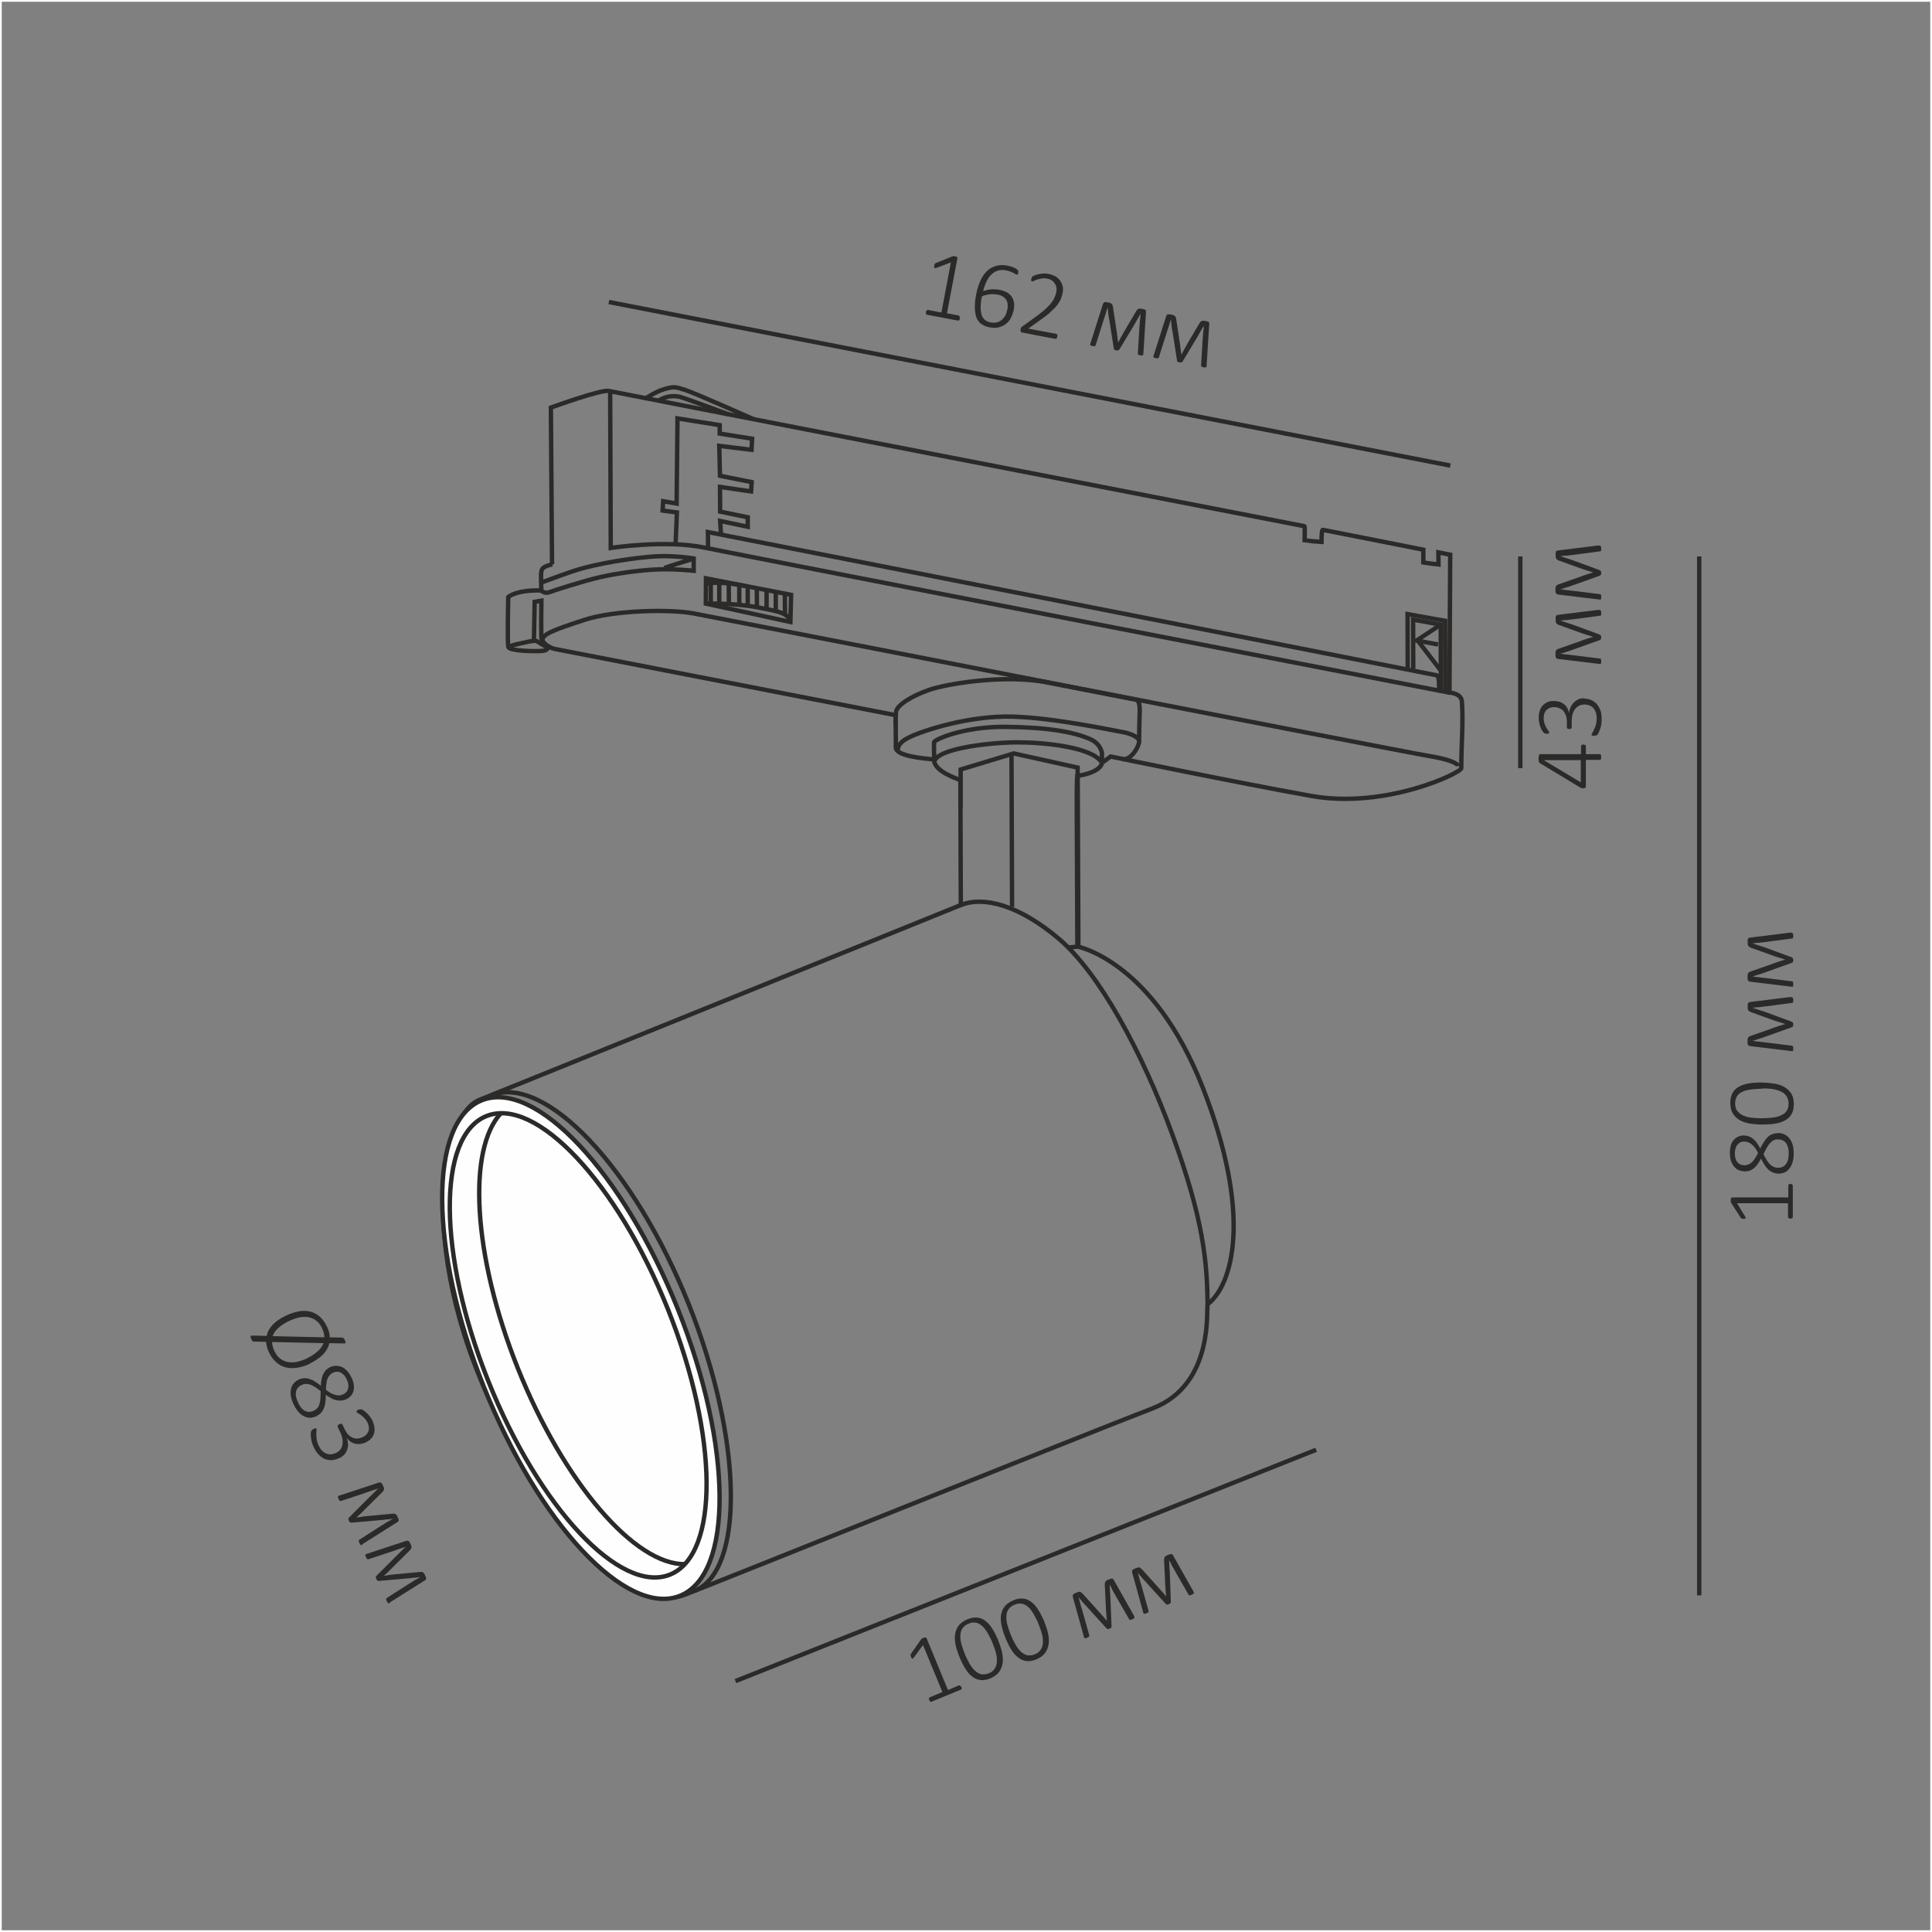 <?xml version="1.0" encoding="UTF-8"?>
<!DOCTYPE svg PUBLIC "-//W3C//DTD SVG 1.1//EN" "http://www.w3.org/Graphics/SVG/1.1/DTD/svg11.dtd">
<!-- Creator: CorelDRAW X6 -->
<svg xmlns="http://www.w3.org/2000/svg" xml:space="preserve" width="132.292mm" height="132.292mm" version="1.1" style="shape-rendering:geometricPrecision; text-rendering:geometricPrecision; image-rendering:optimizeQuality; fill-rule:evenodd; clip-rule:evenodd"
viewBox="0 0 13229 13229"
 xmlns:xlink="http://www.w3.org/1999/xlink">
 <rect x="0" y="0" width="13229" height="13229" fill="#808080" stroke="none"/>
 <defs>
  <style type="text/css">
   <![CDATA[
    .str0 {stroke:white;stroke-width:23.81}
    .str1 {stroke:#2B2A29;stroke-width:30}
    .fil0 {fill:none}
    .fil1 {fill:none;fill-rule:nonzero}
    .fil2 {fill:#FEFEFE}
    .fil3 {fill:#2B2A29;fill-rule:nonzero}
   ]]>
  </style>
 </defs>
 <g id="Слой_x0020_1">
  <rect class="fil0 str0" width="13229" height="13229"/>
  <path class="fil1 str1" d="M3780 3864l-8 -1073c0,0 345,-126 397,-114 38,9 3124,608 4763,926 4,2 1,97 1,97 10,2 97,10 116,11 0,0 -1,-85 9,-83 293,57 535,106 688,136 0,0 0,88 0,88 10,2 84,11 104,13 0,0 -1,-83 -1,-83 53,10 81,16 81,16l-5 944c0,0 80,4 85,60 11,143 -5,311 -4,458 0,32 -519,281 -1027,190 -509,-91 -1374,-270 -1374,-270l-59 43c0,0 -2,65 -170,90 0,0 -4,41 -3,222 1,181 4,946 4,946 0,0 519,97 859,967 341,871 206,1349 34,1482 -15,13 55,547 -379,714 -433,166 -3045,1216 -3206,1277 -160,61 -619,50 -1238,-1141 -619,-1191 -425,-2144 -166,-2248 265,-106 3298,-1335 3298,-1335l-3 -856c0,0 -144,-45 -174,-111 -4,-10 -7,-20 -5,-30 -69,-6 -263,-22 -263,-82 0,-37 0,-111 -1,-164 0,-3 0,-7 0,-10 0,-28 0,-47 0,-47 0,0 -2296,-446 -2332,-453 -36,-8 -52,-24 -52,-24 0,0 17,33 -37,37 -54,4 -223,1 -231,-27 -8,-28 -1,-342 -1,-342 0,0 54,-50 227,-45 0,0 -2,-26 -2,-76 0,-66 -7,-82 76,-103z"/>
  <path class="fil1 str1" d="M4178 2678l4 1074c0,0 377,-58 643,-2 265,55 5101,993 5101,993"/>
  <path class="fil1 str1" d="M4848 3751c1,-27 -1,-108 -1,-108 0,0 4968,975 4990,981 22,6 16,92 16,92l-2 11"/>
  <path class="fil1 str1" d="M3704 3990c0,0 140,-52 211,-76 172,-59 449,-98 584,-105 126,-6 251,15 251,15l0 84c0,0 -137,-14 -248,-9 -110,4 -274,26 -389,52 -115,26 -318,91 -351,104 -33,13 -56,-12 -56,-12"/>
  <path class="fil1 str1" d="M4750 3825c-170,52 -200,64 -200,64"/>
  <path class="fil1 str1" d="M3504 4445c-24,-15 -13,-24 45,-36 41,-9 81,-19 106,-21 11,-1 19,0 24,4 16,12 71,42 71,42"/>
  <path class="fil1 str1" d="M3668 4388l-12 0 5 -267 46 -8c0,0 -3,243 1,261 4,18 37,52 65,61"/>
  <path class="fil1 str1" d="M9986 5246c0,0 -2,-36 -193,-68 -191,-31 -4883,-948 -5046,-978 -163,-30 -543,-22 -747,45 -205,67 -307,103 -281,148"/>
  <path class="fil1 str1" d="M6133 4971c0,-64 1,-88 3,-98 6,-44 102,-105 220,-147 118,-43 520,-111 816,-53 296,58 576,112 606,118 30,6 27,67 25,113 -2,46 -3,139 -3,173 0,34 -57,133 -115,121"/>
  <path class="fil1 str1" d="M6150 5141c0,0 -20,-47 77,-93 96,-47 413,-150 709,-141 295,9 700,98 742,104 42,6 121,30 122,65"/>
  <path class="fil1 str1" d="M6397 5201c0,0 -3,-101 -1,-119 2,-18 202,-108 490,-105 288,3 468,34 583,86 49,22 70,62 76,91 0,0 1,70 1,70"/>
  <path class="fil1 str1" d="M7546 5224c-63,-111 -410,-142 -587,-141 -177,1 -546,41 -562,134"/>
  <polyline class="fil1 str1" points="6577,5536 6578,5269 6941,5159 7379,5256 7384,6482 "/>
  <line class="fil1 str1" x1="6930" y1="6210" x2="6926" y2= "5159" />
  <path class="fil1 str1" d="M6580 6197c154,-62 396,-1 670,231 274,232 569,769 780,1347 211,578 235,863 239,1156"/>
  <line class="fil1 str1" x1="7314" y1="6488" x2="7376" y2= "6482" />
  <polyline class="fil1 str1" points="4626,3727 4635,3509 4537,3496 4541,3432 4633,3448 4639,2865 4928,2911 4928,2969 5150,3004 5146,3080 4925,3053 4930,3258 5147,3301 5143,3365 4930,3334 4931,3503 5120,3542 5120,3607 4931,3567 4937,3660 "/>
  <path class="fil1 str1" d="M4423 2727c0,0 62,-44 130,-64 68,-20 82,-10 141,8 58,18 470,201 470,201"/>
  <path class="fil1 str1" d="M4990 2838c0,0 -301,-113 -337,-121 -36,-8 -87,-9 -145,27"/>
  <polygon class="fil1 str1" points="4833,4133 4834,3960 5417,4073 5412,4259 "/>
  <line class="fil1 str1" x1="4867" y1="3989" x2="4867" y2= "4121" />
  <line class="fil1 str1" x1="4925" y1="3994" x2="4925" y2= "4126" />
  <line class="fil1 str1" x1="4990" y1="4001" x2="4991" y2= "4132" />
  <line class="fil1 str1" x1="5062" y1="4009" x2="5062" y2= "4140" />
  <line class="fil1 str1" x1="5120" y1="4016" x2="5120" y2= "4148" />
  <line class="fil1 str1" x1="5182" y1="4026" x2="5183" y2= "4158" />
  <line class="fil1 str1" x1="5249" y1="4040" x2="5249" y2= "4172" />
  <line class="fil1 str1" x1="5312" y1="4056" x2="5312" y2= "4187" />
  <line class="fil1 str1" x1="5374" y1="4073" x2="5375" y2= "4204" />
  <path class="fil1 str1" d="M4833 4133c0,0 192,-5 350,25 158,30 214,39 229,102"/>
  <path class="fil1 str1" d="M4834 3998c0,0 65,-25 266,14"/>
  <polyline class="fil1 str1" points="9639,4584 9638,4205 9895,4251 9896,4738 "/>
  <polyline class="fil1 str1" points="9677,4581 9676,4243 9865,4277 9866,4730 "/>
  <polyline class="fil1 str1" points="9847,4413 9700,4386 9865,4277 "/>
  <line class="fil1 str1" x1="9866" y1="4592" x2="9709" y2= "4388" />
  <path class="fil2 str1" d="M4642 8965c375,937 381,1815 14,1962 -367,147 -968,-494 -1343,-1431 -375,-937 -381,-1815 -14,-1962 367,-147 968,494 1343,1431z"/>
  <path class="fil0 str1" d="M4574 8966c347,867 353,1680 13,1816 -339,136 -896,-457 -1243,-1324 -347,-867 -353,-1680 -13,-1816 339,-136 896,457 1243,1324z"/>
  <path class="fil0 str1" d="M3363 7500c367,-147 977,491 1352,1428 375,937 383,1829 39,1966"/>
  <path class="fil0 str1" d="M4691 10710c-341,8 -830,-554 -1146,-1343 -308,-771 -347,-1499 -113,-1747"/>
  <path class="fil3" d="M2124 9337c-30,14 -60,24 -88,28 -28,5 -55,4 -79,-2 -25,-6 -46,-18 -65,-35 -20,-17 -36,-39 -50,-67 -6,-13 -11,-26 -14,-38 -3,-12 -5,-24 -6,-35l-87 -2c-1,0 -2,0 -4,-2 -1,-1 -2,-2 -4,-4 -1,-2 -3,-4 -4,-6 -1,-2 -3,-6 -4,-9 -2,-4 -3,-7 -3,-10 -1,-3 -1,-4 1,-6 1,-1 2,-2 4,-3 2,-1 4,-1 7,-1l98 2c3,-14 8,-28 15,-41 8,-12 16,-25 28,-37 12,-11 25,-23 40,-33 16,-10 33,-20 52,-29 30,-14 59,-23 86,-28 28,-5 54,-4 78,2 24,6 46,18 65,35 19,17 36,40 49,68 6,13 11,25 14,37 3,12 5,24 5,36l88 2c1,0 3,1 4,2 1,1 3,2 4,4 2,2 3,4 5,7 1,2 3,5 4,9 2,4 3,7 3,9 1,3 0,4 -1,6 -1,1 -2,2 -4,3 -2,0 -4,0 -7,0l-99 -2c-3,14 -8,28 -16,41 -7,13 -16,25 -28,37 -11,12 -24,22 -39,32 -14,10 -31,20 -50,29zm-21 -37c27,-13 51,-28 70,-45 20,-17 33,-36 42,-58l-352 -8c0,9 1,19 4,28 2,10 6,20 11,32 11,24 25,42 42,55 17,12 35,20 55,23 20,3 40,2 62,-3 22,-5 44,-13 66,-23zm118 -142c0,-10 -1,-20 -4,-30 -2,-10 -6,-20 -11,-32 -11,-24 -25,-42 -42,-54 -16,-12 -34,-20 -54,-23 -19,-3 -41,-2 -62,2 -22,5 -44,13 -66,23 -28,13 -52,28 -73,46 -20,17 -35,37 -42,59l353 8zm-50 538c-16,7 -32,11 -47,12 -15,0 -30,-4 -44,-11 -14,-7 -27,-17 -38,-31 -12,-14 -23,-31 -32,-51 -9,-19 -15,-37 -18,-54 -3,-17 -3,-33 0,-47 3,-15 8,-28 17,-39 9,-11 21,-21 35,-28 13,-6 25,-9 38,-10 12,-1 25,1 37,5 13,4 26,10 38,18 13,8 26,17 40,29 1,-16 2,-31 5,-44 2,-13 6,-25 11,-36 5,-10 12,-20 19,-28 8,-7 17,-14 27,-19 13,-6 25,-9 39,-10 13,0 27,2 40,7 13,5 25,14 37,26 12,12 22,28 32,48 9,18 14,35 16,51 1,16 1,30 -3,42 -4,13 -10,24 -19,33 -8,9 -18,17 -30,22 -10,5 -22,8 -33,9 -11,1 -23,0 -35,-2 -12,-3 -24,-7 -35,-14 -12,-6 -25,-14 -37,-24 0,19 -1,36 -3,51 -2,15 -5,29 -10,41 -4,12 -11,21 -18,30 -7,9 -17,16 -29,21zm178 -148c9,-4 16,-10 22,-16 6,-6 10,-15 13,-24 2,-8 3,-18 1,-29 -1,-11 -5,-21 -11,-34 -11,-24 -25,-39 -42,-47 -17,-8 -35,-7 -53,2 -9,4 -16,10 -21,16 -6,6 -11,14 -15,24 -4,9 -6,20 -8,33 -2,13 -3,27 -3,43 22,18 43,30 63,35 20,6 38,5 55,-4zm-201 112c10,-5 18,-11 25,-18 6,-7 11,-17 14,-28 4,-11 6,-24 7,-38 1,-15 2,-31 2,-50 -13,-11 -26,-20 -38,-28 -12,-8 -23,-13 -33,-17 -10,-3 -20,-5 -30,-5 -10,0 -20,3 -29,7 -21,10 -34,25 -39,46 -5,20 0,45 14,75 13,29 30,48 48,57 18,9 38,9 58,-1zm174 324c-16,8 -33,12 -49,14 -16,1 -32,-2 -47,-7 -15,-6 -29,-16 -42,-29 -14,-13 -25,-31 -35,-51 -6,-13 -11,-25 -14,-37 -3,-12 -5,-23 -6,-33 -1,-10 -1,-19 -1,-26 1,-7 1,-12 2,-13 1,-2 1,-4 2,-5 1,-1 2,-2 3,-4 1,-1 2,-3 5,-4 2,-2 5,-3 8,-5 5,-3 10,-4 13,-4 2,0 4,2 6,4 1,2 1,6 0,13 -1,7 -2,16 -1,26 0,11 1,23 3,36 2,12 6,26 13,40 7,14 14,26 23,34 9,9 19,16 29,20 11,4 21,6 32,5 11,-1 23,-4 34,-9 12,-5 21,-13 29,-22 8,-9 12,-20 15,-32 3,-13 3,-26 1,-41 -2,-14 -7,-30 -15,-46l-18 -38c-1,-1 -1,-3 0,-4 0,-2 0,-3 1,-5 1,-2 2,-3 4,-5 2,-1 4,-3 7,-5 3,-1 5,-2 7,-2 2,0 4,-1 6,0 2,1 4,1 5,2 1,1 2,3 3,4l16 33c7,14 14,25 23,35 9,9 19,16 30,21 10,5 22,7 33,6 12,0 24,-4 36,-9 9,-4 17,-10 24,-16 6,-7 11,-14 15,-23 4,-8 4,-18 4,-28 -1,-10 -4,-21 -9,-32 -6,-12 -13,-22 -21,-31 -8,-8 -16,-15 -24,-21 -8,-5 -14,-10 -20,-13 -6,-3 -9,-6 -10,-8 -1,-1 -1,-2 -1,-4 0,-1 0,-2 1,-4 1,-1 2,-3 4,-4 2,-1 5,-3 8,-4 2,-1 4,-2 6,-2 2,-1 3,-1 5,-1 1,0 3,0 5,0 1,0 4,0 7,1 3,1 7,3 13,7 6,4 13,9 20,16 7,6 14,14 21,23 7,9 14,20 19,31 8,18 13,34 14,50 2,15 0,29 -4,41 -4,13 -11,23 -20,33 -10,10 -21,17 -34,24 -12,6 -25,9 -37,11 -12,2 -23,1 -35,-1 -11,-2 -22,-7 -32,-13 -10,-7 -18,-15 -26,-26l-1 0c5,14 7,28 8,41 1,14 -2,26 -6,39 -4,12 -11,23 -19,33 -9,9 -19,17 -32,23zm160 594c-4,2 -8,3 -11,1 -3,-1 -5,-5 -9,-12 -2,-4 -3,-6 -4,-9 -1,-3 -1,-5 -2,-7 0,-1 0,-2 1,-4 0,-1 1,-2 2,-3l153 -98c5,-3 11,-7 17,-10 6,-4 12,-8 18,-12 6,-4 12,-7 19,-10 6,-4 12,-8 18,-11l7 -3c-7,0 -14,1 -21,2 -8,1 -15,2 -23,2 -8,1 -16,1 -23,3 -8,1 -15,1 -22,2l-193 17c-2,0 -5,0 -7,0 -2,-1 -3,-1 -5,-2 -1,-1 -2,-2 -4,-4 -1,-2 -3,-4 -4,-7 -1,-3 -3,-6 -3,-8 -1,-2 -1,-4 0,-6 0,-2 1,-3 1,-5 2,-1 3,-4 5,-5l137 -137c5,-5 10,-10 15,-15 6,-6 11,-11 16,-16 6,-5 11,-11 17,-16 6,-6 11,-10 16,-14l-7 3c-6,2 -13,5 -20,6 -7,3 -13,5 -20,7 -7,3 -14,4 -21,7 -7,3 -13,5 -19,7l-169 56c-3,1 -5,1 -6,1 -1,0 -3,-1 -5,-2 -2,-1 -3,-3 -4,-5 -1,-2 -3,-5 -4,-9 -2,-4 -3,-7 -4,-9 0,-3 0,-4 0,-6 1,-2 2,-3 3,-4 1,-1 3,-1 6,-2l270 -89c5,-2 11,-1 14,0 4,2 8,5 11,11l7 15c2,5 4,9 4,12 1,3 1,7 0,10 -1,3 -2,5 -4,9 -2,3 -5,6 -9,10l-105 104c-6,6 -12,12 -18,18 -6,6 -12,12 -18,18 -6,6 -12,11 -17,16 -6,5 -11,11 -17,15l0 1c7,-1 15,-3 23,-3 8,-2 17,-3 25,-4 8,-1 17,-2 25,-3 8,-1 16,-2 24,-2l147 -14c4,0 9,0 12,-1 4,0 7,1 9,2 3,2 5,3 8,6 2,3 4,6 6,10l7 15c3,6 4,11 3,15 -1,4 -4,8 -10,11l-241 152zm188 399c-4,2 -8,3 -11,1 -3,-1 -5,-5 -9,-12 -2,-4 -3,-6 -4,-9 -1,-3 -1,-5 -2,-7 0,-1 0,-2 1,-4 0,-1 1,-2 2,-3l153 -98c5,-3 11,-7 17,-10 6,-4 12,-8 18,-12 6,-4 12,-7 19,-10 6,-4 12,-8 18,-11l7 -3c-7,0 -14,1 -21,2 -8,1 -15,2 -23,2 -8,1 -16,1 -23,3 -8,1 -15,1 -22,2l-193 17c-2,0 -5,0 -7,0 -2,-1 -3,-1 -5,-2 -1,-1 -2,-2 -4,-4 -1,-2 -3,-4 -4,-7 -1,-3 -3,-6 -3,-8 -1,-2 -1,-4 0,-6 0,-2 1,-3 1,-5 2,-1 3,-4 5,-5l137 -137c5,-5 10,-10 15,-15 6,-6 11,-11 16,-16 6,-5 11,-11 17,-16 6,-6 11,-10 16,-14l-7 3c-6,2 -13,5 -20,6 -7,3 -13,5 -20,7 -7,3 -14,4 -21,7 -7,3 -13,5 -19,7l-169 56c-3,1 -5,1 -6,1 -1,0 -3,-1 -5,-2 -2,-1 -3,-2 -4,-5 -1,-2 -3,-5 -4,-9 -2,-4 -3,-7 -4,-9 0,-3 0,-4 0,-6 1,-2 2,-3 3,-4 1,-1 3,-1 6,-2l270 -89c5,-2 11,-1 14,0 4,2 8,5 11,11l7 15c2,5 4,9 4,12 1,3 1,7 0,10 -1,3 -2,5 -4,9 -2,3 -5,6 -9,10l-105 104c-6,6 -12,12 -18,18 -6,6 -12,12 -18,18 -6,6 -12,11 -17,16 -6,5 -11,11 -17,15l0 1c7,-1 15,-3 23,-3 8,-2 17,-3 25,-4 8,-1 17,-2 25,-3 8,-1 16,-2 24,-2l147 -14c4,0 9,0 12,-1 4,0 7,1 9,2 3,2 5,3 8,6 2,3 4,6 6,10l7 15c3,6 4,11 3,15 -1,4 -4,8 -10,11l-241 152z"/>
  <line class="fil1 str1" x1="5036" y1="11511" x2="9012" y2= "9927" />
  <path class="fil3" d="M6583 11550c1,3 2,6 2,8 0,2 0,5 0,6 -1,1 -2,3 -3,4 -1,1 -2,2 -4,2l-199 82c-1,1 -2,1 -3,1 -2,0 -3,-1 -5,-1 -1,-1 -3,-3 -4,-4 -1,-2 -3,-4 -4,-7 -1,-3 -2,-4 -2,-6 0,-3 0,-4 0,-6 0,-2 1,-3 2,-4 1,-2 2,-2 3,-3l87 -36 -133 -322 -62 85c-2,3 -4,5 -6,7 -2,1 -4,1 -5,1 -2,-1 -3,-2 -5,-4 -2,-2 -3,-5 -4,-8 -1,-2 -2,-5 -2,-7 -1,-2 -1,-3 -1,-6 0,-1 0,-3 0,-4 1,-1 2,-3 3,-4l69 -99c0,-1 1,-2 2,-2 1,-1 2,-1 3,-3 1,-1 2,-2 4,-2 2,-1 4,-2 6,-2 4,-2 7,-3 9,-3 3,0 5,-1 7,-1 1,0 3,1 4,1 1,1 2,2 2,3l147 356 74 -31c2,-1 3,-1 5,-1 1,0 3,0 4,2 2,1 3,2 5,4 1,2 2,3 3,6zm252 -317c12,29 21,58 27,84 5,26 7,51 3,73 -4,23 -12,43 -25,60 -13,17 -33,31 -58,42 -24,10 -45,14 -66,12 -20,-2 -39,-9 -56,-22 -17,-12 -34,-30 -48,-53 -15,-23 -29,-51 -42,-83 -12,-29 -21,-58 -27,-84 -5,-26 -7,-51 -3,-73 4,-22 12,-42 25,-59 14,-17 33,-31 59,-42 24,-10 45,-14 66,-12 19,1 39,9 55,21 18,13 34,30 49,54 15,23 29,51 42,83zm-38 19c-8,-20 -16,-38 -25,-53 -8,-16 -17,-30 -25,-41 -9,-12 -17,-21 -26,-28 -9,-7 -17,-12 -27,-16 -10,-3 -19,-4 -30,-4 -10,0 -20,3 -32,8 -20,8 -34,19 -43,34 -9,14 -13,31 -13,49 -1,19 2,38 8,59 6,21 13,42 22,64 12,30 25,55 37,75 13,20 26,36 39,46 13,11 27,18 42,20 14,1 30,-1 46,-7 14,-6 24,-12 32,-21 8,-8 14,-18 18,-29 4,-11 6,-22 6,-35 1,-13 0,-25 -3,-39 -3,-13 -6,-27 -11,-41 -5,-14 -10,-28 -16,-43zm353 -149c12,29 21,58 27,84 5,26 7,51 3,73 -4,23 -12,43 -25,60 -13,17 -33,31 -58,42 -24,10 -45,14 -66,12 -20,-2 -39,-9 -56,-22 -17,-12 -34,-30 -48,-53 -15,-23 -29,-51 -42,-83 -12,-29 -21,-58 -27,-84 -5,-26 -7,-51 -4,-73 4,-22 12,-42 25,-59 14,-17 33,-31 59,-42 24,-10 45,-14 66,-12 19,1 39,9 55,21 18,13 34,30 49,54 15,23 29,51 43,83zm-38 19c-8,-20 -16,-38 -25,-53 -8,-16 -17,-30 -25,-41 -8,-12 -17,-21 -26,-28 -9,-7 -17,-12 -27,-16 -10,-3 -19,-4 -30,-4 -10,0 -20,3 -32,8 -20,8 -34,19 -43,34 -9,14 -13,31 -13,49 -1,19 2,38 8,59 6,21 13,42 22,64 12,30 25,55 37,75 13,20 26,36 39,46 13,11 27,18 42,20 14,1 30,-1 46,-7 14,-6 24,-12 32,-21 8,-8 14,-18 18,-29 4,-11 6,-22 6,-35 1,-13 0,-25 -3,-39 -3,-13 -6,-27 -11,-41 -5,-14 -10,-28 -16,-43z"/>
  <path class="fil3" d="M7766 11068c2,4 2,8 1,11 -1,3 -5,5 -13,8 -4,2 -6,3 -9,4 -3,0 -5,1 -7,1 -1,0 -2,0 -3,-1 -1,0 -2,-1 -3,-3l-91 -158c-3,-5 -6,-11 -10,-18 -4,-6 -7,-12 -11,-19 -3,-7 -7,-13 -9,-19 -3,-7 -7,-12 -10,-18l-3 -7c0,7 1,14 1,21 1,8 1,15 1,23 0,8 1,16 2,23 0,8 0,15 1,22l8 194c0,2 0,5 0,7 -1,2 -1,3 -2,5 -1,1 -2,2 -4,4 -2,1 -4,2 -7,4 -3,1 -6,2 -8,2 -2,1 -4,1 -6,0 -2,0 -3,-1 -5,-2 -1,-2 -3,-3 -5,-5l-130 -143c-4,-5 -9,-11 -15,-16 -5,-6 -10,-12 -15,-17 -5,-6 -10,-12 -15,-18 -5,-6 -10,-11 -14,-17l2 7c2,6 4,13 5,20 2,7 4,14 6,21 2,7 4,14 6,21 2,7 4,14 6,19l48 171c0,3 1,5 1,6 0,2 -1,3 -2,5 -1,2 -3,3 -5,4 -2,1 -6,2 -9,4 -4,2 -7,3 -10,3 -3,0 -4,0 -6,0 -2,-1 -3,-2 -3,-3 -1,-1 -1,-3 -2,-6l-76 -274c-1,-5 -1,-11 1,-14 2,-4 6,-7 12,-10l16 -6c5,-2 9,-4 12,-4 3,-1 7,-1 10,0 3,1 5,2 8,5 3,2 6,6 10,9l99 110c6,6 12,13 17,19 6,6 11,13 17,19 6,6 11,12 16,18 5,6 10,12 14,17l1 0c-1,-7 -2,-15 -2,-23 -1,-8 -2,-17 -2,-25 -1,-8 -1,-17 -2,-25 -1,-8 -1,-16 -1,-24l-7 -147c0,-4 0,-9 0,-12 1,-4 2,-7 3,-9 2,-3 4,-5 6,-8 3,-2 6,-4 11,-6l16 -6c6,-3 11,-3 15,-3 4,1 8,4 11,10l140 248zm407 -168c2,4 2,8 1,11 -1,3 -5,5 -13,8 -4,2 -6,3 -9,4 -3,0 -5,1 -7,1 -1,0 -2,0 -3,-1 -1,0 -2,-1 -3,-3l-91 -158c-3,-5 -6,-11 -10,-18 -4,-6 -7,-12 -11,-19 -3,-7 -7,-13 -9,-19 -3,-7 -7,-12 -10,-18l-3 -7c0,7 1,14 1,21 1,8 1,15 1,23 0,8 1,16 2,23 0,8 0,15 1,22l7 194c0,2 0,4 0,7 -1,2 -1,3 -2,5 -1,1 -2,2 -4,4 -2,1 -4,2 -7,4 -3,1 -6,2 -8,3 -2,1 -4,1 -6,0 -2,0 -3,-1 -5,-2 -1,-2 -3,-3 -5,-5l-130 -143c-4,-5 -9,-11 -15,-16 -5,-6 -10,-12 -15,-17 -5,-6 -10,-12 -15,-18 -5,-6 -10,-11 -14,-17l2 7c2,6 4,13 5,20 2,7 4,14 6,21 2,7 4,14 6,21 2,7 4,14 6,19l48 171c0,3 1,5 1,6 0,1 -1,3 -2,5 -1,2 -3,3 -5,4 -2,1 -6,2 -9,4 -4,2 -7,3 -10,3 -3,0 -4,0 -6,0 -2,-1 -3,-2 -3,-3 -1,-1 -1,-3 -2,-6l-76 -274c-1,-5 -1,-11 1,-14 2,-4 6,-7 12,-10l16 -6c5,-2 9,-4 12,-4 3,-1 7,-1 10,0 3,1 5,2 8,5 3,2 6,6 10,9l99 110c6,6 12,13 17,19 6,6 11,13 17,19 6,6 11,12 16,18 5,6 10,12 14,17l1 0c-1,-7 -2,-15 -2,-23 -1,-8 -2,-17 -2,-25 -1,-8 -1,-17 -2,-25 -1,-8 -1,-16 -1,-24l-7 -148c0,-4 0,-9 0,-12 1,-4 2,-7 3,-9 2,-3 4,-5 6,-8 3,-2 6,-4 11,-6l16 -6c6,-3 11,-3 15,-3 4,1 8,4 11,10l140 248z"/>
  <line class="fil1 str1" x1="4169" y1="2068" x2="9931" y2= "3188" />
  <path class="fil3" d="M6573 2180c-1,3 -1,6 -2,8 -1,2 -3,4 -4,5 -1,0 -3,1 -5,2 -1,0 -3,0 -4,0l-211 -40c-1,0 -3,0 -3,-1 -1,-1 -2,-3 -3,-3 0,-1 -1,-4 -1,-6 0,-2 0,-5 0,-8 0,-3 1,-5 2,-6 1,-3 2,-4 4,-5 1,-2 2,-2 4,-3 2,-1 3,-1 4,-1l92 18 65 -343 -99 37c-4,1 -7,2 -9,2 -2,0 -4,-1 -5,-2 -1,-2 -1,-4 -2,-6 0,-3 0,-5 1,-9 0,-3 1,-5 2,-7 0,-2 1,-3 2,-5 1,-1 2,-2 3,-4 1,0 3,-1 4,-2l112 -45c1,-1 2,-1 3,-1 1,0 2,0 4,-1 1,0 3,0 5,0 2,0 4,1 6,1 4,1 7,1 9,2 2,1 5,2 6,3 1,1 2,2 3,3 0,1 0,3 0,4l-72 378 79 15c2,0 3,1 4,2 1,1 2,2 3,4 1,2 1,3 2,6 0,2 0,4 -1,7zm366 -51c-3,16 -9,32 -17,48 -8,16 -19,29 -33,40 -14,11 -30,19 -49,24 -19,5 -41,5 -66,0 -16,-3 -30,-8 -42,-15 -12,-6 -22,-14 -30,-24 -8,-10 -15,-21 -18,-34 -4,-12 -7,-27 -8,-43 -2,-15 -1,-32 0,-51 1,-18 4,-37 8,-58 4,-18 8,-37 14,-55 6,-18 13,-35 21,-51 8,-16 18,-31 30,-44 11,-13 24,-24 39,-32 15,-8 31,-14 49,-17 18,-3 39,-2 62,2 8,2 16,4 24,6 8,3 15,5 21,8 6,3 12,6 16,9 4,3 7,5 8,6 1,2 2,2 3,4 0,1 0,3 1,4 0,1 0,3 1,4 0,2 -1,4 -1,6 0,3 -1,5 -1,7 0,2 -1,3 -2,4 0,1 -2,2 -3,3 -1,0 -3,0 -5,0 -2,0 -5,-2 -9,-4 -4,-2 -8,-5 -14,-8 -6,-3 -13,-6 -21,-9 -8,-3 -17,-5 -29,-8 -21,-4 -41,-3 -58,3 -18,6 -32,16 -45,29 -13,13 -24,30 -32,49 -9,19 -16,39 -21,61 7,-2 14,-4 22,-6 8,-2 16,-4 25,-5 10,-1 20,-2 30,-1 10,0 20,1 32,3 23,4 42,11 57,20 14,9 25,20 33,33 7,12 11,27 13,41 1,15 0,32 -3,48zm-42 -5c3,-13 4,-26 3,-38 0,-12 -4,-22 -9,-31 -5,-9 -13,-17 -23,-24 -10,-7 -23,-11 -40,-14 -9,-2 -18,-3 -28,-3 -10,0 -18,0 -28,2 -8,1 -18,3 -26,5 -9,2 -16,5 -23,9 -6,30 -8,55 -8,76 0,22 3,40 8,54 5,14 13,24 23,32 10,8 23,13 39,16 16,3 30,2 43,-1 12,-4 24,-10 33,-18 9,-9 17,-18 23,-29 6,-11 10,-23 12,-35zm343 181c-1,3 -1,5 -2,7 -1,2 -2,4 -4,5 -1,2 -3,3 -4,3 -1,0 -4,1 -6,0l-225 -43c-2,0 -4,-1 -5,-2 -2,-1 -3,-2 -4,-4 -1,-2 -1,-4 -2,-6 0,-2 0,-5 0,-8 1,-3 1,-5 2,-8 0,-2 1,-4 2,-5 0,-2 2,-3 3,-5 2,-2 3,-3 6,-4l102 -74c25,-18 46,-35 62,-51 16,-15 29,-29 38,-42 9,-13 16,-25 20,-37 5,-11 8,-22 10,-32 2,-10 2,-20 1,-30 -2,-10 -5,-19 -11,-27 -5,-8 -11,-15 -21,-22 -8,-6 -19,-10 -32,-12 -13,-3 -25,-3 -37,-1 -12,2 -22,4 -31,7 -9,3 -16,6 -22,9 -6,3 -10,4 -13,4 -1,0 -3,-1 -4,-2 -1,-1 -2,-2 -2,-3 0,-1 -1,-4 0,-6 0,-3 0,-5 1,-7 1,-3 1,-5 2,-6 0,-2 1,-3 2,-5 1,-1 2,-2 3,-4 1,-1 3,-3 6,-4 3,-2 8,-4 14,-6 7,-3 15,-5 25,-7 9,-2 21,-4 32,-4 12,-1 23,0 35,3 19,4 36,10 49,18 13,9 24,19 32,31 7,12 12,24 15,38 3,14 2,28 -1,42 -3,13 -6,26 -11,39 -4,13 -13,26 -23,41 -10,14 -24,29 -42,45 -17,17 -40,35 -68,55l-91 65 191 36c2,0 3,1 4,2 2,1 3,2 3,4 1,2 1,4 2,6 0,2 0,5 -1,7zm589 119c-1,5 -2,8 -5,9 -2,2 -7,1 -15,0 -4,-1 -7,-1 -9,-2 -3,-1 -5,-2 -6,-3 -1,-1 -2,-2 -2,-3 -1,-1 -1,-2 -1,-4l11 -182c0,-6 1,-13 2,-20 0,-7 1,-14 1,-22 1,-7 1,-14 3,-21 1,-7 1,-14 1,-21l1 -7c-4,6 -7,12 -11,18 -3,7 -7,14 -11,20 -4,7 -8,14 -11,20 -4,7 -8,13 -11,19l-100 166c-1,2 -3,4 -4,5 -2,1 -2,2 -5,3 -1,0 -3,1 -6,1 -2,0 -5,0 -8,-1 -3,-1 -6,-1 -8,-2 -2,0 -4,-1 -5,-3 -1,-1 -2,-2 -3,-4 0,-2 -1,-4 -1,-7l-30 -191c-1,-7 -2,-14 -4,-21 -1,-8 -2,-15 -3,-23 -1,-8 -2,-15 -2,-23 -1,-8 -2,-15 -2,-22l-2 7c-2,6 -4,13 -7,20 -2,7 -4,14 -6,21 -2,7 -5,14 -7,21 -2,7 -4,14 -6,19l-54 170c-1,3 -2,5 -2,6 -1,1 -3,2 -5,3 -2,1 -4,1 -6,1 -3,0 -6,-1 -10,-2 -5,-1 -7,-1 -10,-3 -3,-1 -4,-2 -5,-3 -1,-2 -1,-3 -1,-4 0,-1 1,-3 2,-6l86 -271c2,-5 5,-9 8,-11 4,-3 9,-3 15,-2l17 3c5,1 9,2 12,4 3,1 6,3 9,6 2,2 3,5 5,8 1,4 2,8 3,13l22 146c1,8 3,17 4,25 1,8 2,17 3,25 1,8 2,16 3,24 1,8 2,15 3,22l1 0c3,-6 7,-14 11,-21 3,-8 8,-15 12,-22 4,-7 8,-15 12,-22 4,-7 8,-14 12,-21l75 -127c2,-4 5,-7 7,-10 3,-3 5,-5 7,-6 3,-1 6,-2 9,-3 3,0 7,0 12,1l16 3c7,1 11,3 14,6 3,3 4,8 3,14l-18 284zm433 82c-1,5 -2,8 -5,9 -2,2 -7,1 -15,0 -4,-1 -7,-1 -9,-2 -3,-1 -5,-2 -6,-3 -1,-1 -2,-2 -2,-3 -1,-1 -1,-2 -1,-4l11 -182c0,-6 1,-13 2,-20 0,-8 1,-14 1,-22 1,-7 1,-14 3,-21 1,-7 1,-14 1,-21l1 -7c-4,6 -7,12 -11,18 -3,7 -7,14 -11,20 -4,7 -8,13 -11,20 -4,7 -8,13 -11,19l-100 166c-1,2 -3,4 -4,5 -2,1 -2,2 -5,3 -1,0 -3,1 -6,1 -2,0 -5,0 -8,-1 -3,-1 -6,-1 -8,-2 -2,0 -4,-1 -5,-3 -1,-1 -2,-3 -3,-4 0,-2 -1,-4 -1,-7l-30 -191c-1,-7 -2,-14 -4,-21 -1,-8 -2,-15 -3,-22 -1,-8 -2,-15 -2,-23 -1,-8 -2,-15 -2,-22l-2 7c-2,6 -4,13 -7,20 -2,7 -4,14 -6,21 -2,7 -5,14 -7,21 -2,7 -4,14 -6,19l-54 170c-1,3 -2,5 -2,6 -1,1 -3,2 -5,3 -2,1 -4,1 -6,1 -3,-1 -6,-1 -10,-2 -5,-1 -7,-1 -10,-3 -2,-1 -4,-2 -5,-3 -1,-2 -1,-3 -1,-4 0,-1 1,-3 2,-6l86 -271c2,-5 5,-9 8,-11 4,-3 9,-3 15,-2l17 3c5,1 9,2 12,4 3,1 6,3 9,6 2,2 3,5 5,8 1,4 2,8 3,13l22 146c1,8 3,17 4,25 1,8 2,17 3,25 1,8 2,16 3,24 1,8 2,15 3,22l1 0c3,-6 7,-14 11,-21 3,-8 8,-15 12,-22 4,-7 8,-15 12,-22 4,-7 8,-14 12,-21l75 -127c2,-4 5,-7 7,-10 3,-3 5,-5 7,-6 3,-1 6,-2 9,-3 3,0 8,0 12,1l16 3c7,1 11,3 14,6 3,3 4,8 3,14l-18 284z"/>
  <line class="fil1 str1" x1="10410" y1="3810" x2="10410" y2= "5260" />
  <path class="fil3" d="M10841 5098c5,0 9,1 13,3 3,2 5,5 5,9l0 54 96 0c1,0 3,0 4,1 1,1 2,2 2,3 1,2 1,4 2,6 1,3 1,6 1,10 0,3 0,7 -1,9 -1,3 -1,5 -2,6 0,1 -1,3 -2,3 -1,1 -3,1 -4,1l-96 0 0 182c0,2 0,3 -1,5 -1,1 -2,3 -3,4 -1,1 -3,2 -5,3 -3,1 -5,1 -9,1 -3,0 -5,0 -7,-1 -2,0 -4,0 -6,-1 -2,-1 -4,-1 -6,-3 -1,-1 -4,-2 -6,-3l-271 -164c-2,-1 -3,-3 -5,-4 -1,-2 -2,-4 -3,-6 -1,-3 -1,-6 -1,-9 -1,-3 -1,-7 -1,-12 0,-5 0,-9 1,-13 1,-4 1,-7 2,-10 1,-3 1,-5 3,-6 1,-1 3,-2 5,-2l280 0 0 -54c0,-4 1,-7 4,-9 3,-2 7,-3 13,-3zm-270 106l0 1 253 152 0 -152 -253 0zm271 -421c18,0 35,3 50,9 15,6 28,15 40,27 11,12 19,27 26,44 7,17 9,38 9,61 0,14 -1,28 -3,40 -3,12 -5,23 -9,32 -3,9 -7,17 -10,24 -4,6 -6,10 -7,11 -1,1 -3,3 -4,3 -1,1 -3,1 -5,2 -1,1 -3,1 -6,1 -3,1 -5,1 -9,1 -6,0 -11,-1 -13,-2 -2,-1 -3,-3 -3,-6 0,-2 2,-6 5,-12 4,-6 8,-13 12,-23 5,-9 9,-21 13,-34 3,-12 5,-26 5,-42 0,-15 -2,-30 -6,-41 -5,-12 -10,-22 -17,-30 -8,-8 -17,-14 -27,-18 -11,-4 -22,-6 -34,-6 -13,0 -25,3 -36,8 -11,5 -19,13 -27,22 -8,10 -14,22 -18,36 -4,14 -6,30 -6,48l0 42c0,1 -1,3 -1,4 -1,1 -1,3 -3,4 -1,1 -3,2 -5,3 -2,1 -5,1 -8,1 -3,0 -5,-1 -7,-1 -2,-1 -4,-1 -5,-2 -1,-1 -3,-3 -3,-4 -1,-1 -1,-3 -1,-5l0 -37c0,-15 -2,-29 -6,-42 -5,-12 -10,-23 -18,-32 -7,-9 -17,-15 -28,-20 -11,-5 -23,-7 -36,-7 -10,0 -19,1 -28,5 -9,3 -16,8 -23,14 -7,6 -11,14 -15,24 -3,9 -5,21 -5,33 0,13 2,26 6,37 4,11 8,20 13,29 5,8 9,15 13,20 4,5 6,9 6,11 0,1 0,3 -1,4 -1,1 -1,2 -3,3 -1,1 -3,1 -5,1 -2,1 -5,1 -9,1 -3,0 -5,0 -7,-1 -2,0 -3,-1 -5,-1 -1,-1 -3,-1 -4,-2 -1,-1 -3,-2 -5,-4 -2,-2 -5,-6 -9,-12 -4,-6 -8,-14 -11,-23 -4,-9 -7,-19 -9,-30 -3,-11 -4,-24 -4,-36 0,-19 3,-36 8,-51 5,-14 12,-26 22,-36 9,-9 20,-16 32,-21 13,-5 26,-7 41,-7 13,0 26,2 38,5 11,3 22,9 31,16 9,7 17,15 23,26 6,10 10,22 12,35l1 0c1,-15 5,-28 11,-40 5,-13 13,-23 22,-32 9,-9 20,-16 31,-22 12,-5 25,-7 39,-7zm109 -605c5,0 8,1 10,3 2,2 3,7 3,15 0,4 0,7 0,9 -1,3 -1,5 -1,7 -1,1 -1,2 -3,3 -1,1 -2,1 -3,1l-181 24c-6,1 -13,1 -20,2 -7,1 -14,2 -22,3 -7,1 -14,1 -22,1 -7,1 -14,2 -21,3l-7 0c7,3 13,5 20,7 7,2 15,5 22,7 7,3 15,5 22,7 7,3 14,5 21,7l182 67c2,1 4,2 6,3 1,1 3,2 4,4 1,1 1,3 2,5 1,2 1,5 1,8 0,3 0,6 -1,8 0,2 -1,4 -2,5 -1,1 -2,3 -3,4 -2,1 -4,2 -7,3l-182 65c-7,2 -13,5 -20,7 -7,3 -15,5 -22,7 -7,2 -15,5 -22,7 -7,3 -14,5 -21,6l7 1c7,1 13,1 21,3 7,1 14,1 22,2 7,1 14,2 22,3 7,1 14,1 20,2l177 22c3,1 5,1 6,1 1,1 3,2 3,4 1,1 1,3 2,6 0,3 0,6 0,10 0,5 0,7 -1,10 -1,3 -1,4 -2,5 -1,1 -3,2 -4,2 -1,0 -3,0 -6,-1l-282 -34c-5,-1 -10,-3 -13,-6 -3,-3 -5,-8 -5,-15l0 -17c0,-5 0,-9 1,-13 1,-3 2,-7 4,-9 2,-2 4,-4 7,-6 3,-2 7,-3 12,-5l140 -49c8,-3 16,-6 24,-9 8,-3 16,-5 24,-8 8,-3 15,-5 23,-7 7,-2 15,-5 22,-7l0 -1c-7,-2 -15,-4 -22,-7 -8,-2 -16,-5 -24,-7 -8,-3 -16,-5 -24,-8 -8,-3 -15,-5 -23,-8l-139 -50c-4,-1 -8,-3 -11,-5 -3,-2 -5,-4 -7,-6 -2,-3 -3,-5 -5,-9 -1,-3 -1,-7 -1,-12l0 -17c0,-7 1,-11 3,-15 3,-3 7,-5 13,-6l283 -35zm0 -441c5,0 8,1 10,3 2,2 3,7 3,15 0,4 0,7 0,9 -1,3 -1,5 -1,7 -1,1 -1,2 -3,3 -1,1 -2,1 -3,1l-181 24c-6,1 -13,1 -20,2 -7,1 -14,2 -22,3 -7,1 -14,1 -22,1 -7,1 -14,2 -21,3l-7 0c7,3 13,5 20,7 7,2 15,5 22,7 7,3 15,5 22,7 7,3 14,5 21,7l182 67c2,1 4,2 6,3 1,1 3,2 4,4 1,1 1,3 2,5 1,2 1,5 1,8 0,3 0,6 -1,8 0,2 -1,4 -2,5 -1,1 -2,3 -3,4 -2,1 -4,2 -7,3l-182 65c-7,2 -13,5 -20,7 -7,3 -15,5 -22,7 -7,2 -15,5 -22,7 -7,3 -14,5 -21,6l7 1c7,1 13,1 21,3 7,1 14,1 22,2 7,1 14,2 22,3 7,1 14,1 20,2l177 22c3,1 5,1 6,1 1,1 3,2 3,4 1,1 1,3 2,6 0,3 0,6 0,10 0,5 0,7 -1,10 -1,3 -1,4 -2,5 -1,1 -3,2 -4,2 -1,0 -3,0 -6,-1l-282 -34c-5,-1 -10,-3 -13,-6 -3,-3 -5,-8 -5,-15l0 -17c0,-5 0,-9 1,-13 1,-3 2,-7 4,-9 2,-2 4,-4 7,-6 3,-2 7,-3 12,-5l140 -49c8,-3 16,-6 24,-9 8,-3 16,-5 24,-8 8,-3 15,-5 23,-7 7,-2 15,-5 22,-7l0 -1c-7,-2 -15,-4 -22,-7 -8,-2 -16,-5 -24,-7 -8,-3 -16,-5 -24,-8 -8,-3 -15,-5 -23,-8l-139 -50c-4,-1 -8,-3 -11,-5 -3,-2 -5,-4 -7,-6 -2,-3 -3,-5 -5,-9 -1,-3 -1,-7 -1,-12l0 -17c0,-7 1,-11 3,-15 3,-3 7,-5 13,-6l283 -35z"/>
  <line class="fil1 str1" x1="11635" y1="3810" x2="11635" y2= "10924" />
  <path class="fil3" d="M12259 8107c3,0 6,0 8,1 2,1 4,2 5,3 1,1 2,3 3,4 1,1 1,3 1,4l0 215c0,1 0,3 -1,3 -1,1 -2,3 -3,4 -1,1 -3,1 -5,2 -2,1 -5,1 -8,1 -3,0 -5,0 -7,-1 -3,-1 -4,-1 -5,-3 -2,-1 -3,-2 -3,-3 -1,-1 -1,-3 -1,-4l0 -94 -349 0 55 90c2,3 3,6 4,8 0,2 -1,4 -1,5 -1,1 -3,2 -5,3 -3,1 -5,1 -9,1 -3,0 -5,0 -7,-1 -2,0 -3,-1 -5,-1 -1,-1 -3,-1 -4,-2 -1,-1 -2,-3 -3,-4l-65 -101c-1,-1 -1,-1 -1,-3 -1,-1 -1,-2 -1,-4 0,-1 -1,-3 -1,-5 0,-2 0,-4 0,-6 0,-4 0,-7 1,-9 1,-3 1,-5 1,-7 1,-1 2,-3 3,-3 1,-1 3,-1 4,-1l385 0 0 -81c0,-2 0,-3 1,-5 1,-1 1,-3 3,-3 1,-1 3,-2 5,-3 2,-1 4,-1 7,-1zm-89 -349c17,0 34,3 48,9 13,7 26,16 35,28 9,12 17,27 22,44 5,17 7,38 7,60 0,21 -2,40 -7,56 -5,17 -11,32 -20,43 -9,12 -19,22 -32,28 -13,7 -28,10 -44,10 -14,0 -27,-3 -38,-7 -11,-5 -22,-11 -32,-20 -10,-9 -19,-20 -27,-33 -8,-13 -16,-27 -24,-43 -7,14 -15,27 -23,38 -7,11 -16,20 -25,28 -9,7 -19,13 -29,17 -10,3 -21,5 -32,5 -14,0 -27,-3 -40,-7 -12,-5 -24,-13 -33,-24 -9,-10 -17,-24 -23,-39 -5,-16 -8,-35 -8,-57 0,-20 3,-38 7,-53 5,-15 12,-28 21,-37 9,-10 20,-17 31,-22 11,-5 24,-7 36,-7 11,0 23,2 34,6 11,4 21,9 30,17 9,7 18,17 26,28 8,11 16,24 23,38 8,-17 16,-32 25,-45 8,-13 17,-24 26,-33 9,-9 19,-15 30,-19 10,-5 22,-7 35,-7zm-224 58c-10,0 -19,2 -27,5 -8,3 -15,9 -22,16 -5,7 -10,15 -13,26 -3,10 -5,22 -5,35 0,26 6,46 17,60 12,14 29,21 49,21 9,0 18,-2 26,-5 8,-3 16,-8 24,-15 7,-7 14,-15 21,-26 7,-11 14,-23 22,-38 -12,-26 -26,-45 -42,-58 -15,-13 -32,-20 -51,-20zm230 -15c-11,0 -21,2 -30,6 -9,4 -17,11 -25,19 -8,9 -15,19 -23,32 -7,13 -15,28 -23,44 7,15 15,30 22,41 7,12 15,22 23,30 8,7 16,13 25,17 9,4 19,6 30,6 23,0 42,-8 54,-25 13,-16 19,-41 19,-73 0,-32 -7,-56 -19,-72 -13,-16 -31,-24 -53,-24zm-112 -388c32,0 61,3 88,7 26,5 50,13 69,25 20,12 35,28 46,46 11,19 16,42 16,70 0,26 -5,47 -14,65 -9,17 -23,32 -42,43 -18,11 -41,20 -68,24 -27,5 -58,7 -93,7 -32,0 -61,-3 -88,-7 -26,-5 -50,-13 -69,-25 -19,-12 -34,-27 -45,-46 -11,-19 -16,-42 -16,-71 0,-26 5,-47 14,-65 9,-17 23,-32 41,-43 19,-11 41,-19 69,-24 27,-5 58,-7 93,-7zm3 42c-22,0 -41,1 -58,3 -17,1 -34,4 -47,7 -14,3 -26,8 -36,13 -10,5 -18,11 -25,19 -7,8 -11,16 -15,26 -3,9 -5,20 -5,32 0,22 5,39 15,52 10,13 24,24 40,31 17,8 36,13 58,15 22,3 44,4 67,4 32,0 60,-2 83,-5 24,-4 43,-10 58,-18 15,-8 27,-18 34,-31 7,-13 11,-28 11,-46 0,-15 -2,-27 -7,-38 -5,-11 -11,-20 -20,-28 -8,-8 -18,-14 -30,-19 -11,-5 -24,-9 -37,-12 -13,-3 -28,-5 -42,-6 -15,-1 -30,-1 -46,-1zm199 -626c5,0 8,1 10,3 2,2 3,7 3,15 0,4 0,7 0,9 -1,3 -1,5 -1,7 -1,1 -1,2 -3,3 -1,1 -2,1 -3,1l-181 24c-6,1 -13,1 -20,2 -7,1 -14,2 -22,3 -7,1 -14,1 -22,1 -7,1 -14,2 -21,3l-7 0c7,3 13,5 20,7 7,2 15,5 22,7 7,3 15,5 22,7 7,3 14,5 21,7l182 67c2,1 4,2 6,3 1,1 3,2 4,4 1,1 1,3 2,5 1,2 1,5 1,8 0,3 0,6 -1,8 0,2 -1,4 -2,5 -1,1 -2,3 -3,4 -2,1 -4,2 -7,3l-182 65c-7,2 -13,5 -20,7 -7,3 -15,5 -22,7 -7,2 -15,5 -22,7 -7,3 -14,5 -21,6l7 1c7,1 13,1 21,3 7,1 14,1 22,2 7,1 14,2 22,3 7,1 14,1 20,2l177 22c3,1 5,1 6,1 1,1 3,2 3,4 1,1 1,3 2,6 0,3 0,6 0,10 0,5 0,7 -1,10 -1,3 -1,4 -2,5 -1,1 -3,2 -4,2 -1,0 -3,0 -6,-1l-282 -34c-5,-1 -10,-3 -13,-6 -3,-3 -5,-8 -5,-15l0 -17c0,-5 0,-9 1,-13 1,-3 2,-7 4,-9 2,-2 4,-4 7,-6 3,-2 7,-3 12,-5l140 -49c8,-3 16,-6 24,-9 8,-3 16,-5 24,-8 8,-3 15,-5 23,-7 7,-2 15,-5 22,-7l0 -1c-7,-2 -15,-4 -22,-7 -8,-2 -16,-5 -24,-7 -8,-3 -16,-5 -24,-8 -8,-3 -15,-5 -23,-8l-139 -50c-4,-1 -8,-3 -11,-5 -3,-2 -5,-4 -7,-6 -2,-3 -3,-5 -5,-9 -1,-3 -1,-7 -1,-12l0 -17c0,-7 1,-11 3,-15 3,-3 7,-5 13,-6l283 -35zm0 -441c5,0 8,1 10,3 2,2 3,7 3,15 0,4 0,7 0,9 -1,3 -1,5 -1,7 -1,1 -1,2 -3,3 -1,1 -2,1 -3,1l-181 24c-6,1 -13,1 -20,2 -7,1 -14,2 -22,3 -7,1 -14,1 -22,1 -7,1 -14,2 -21,3l-7 0c7,3 13,5 20,7 7,2 15,5 22,7 7,3 15,5 22,7 7,3 14,5 21,7l182 67c2,1 4,2 6,3 1,1 3,2 4,4 1,1 1,3 2,5 1,2 1,5 1,8 0,3 0,6 -1,8 0,2 -1,4 -2,5 -1,1 -2,3 -3,4 -2,1 -4,2 -7,3l-182 65c-7,2 -13,5 -20,7 -7,3 -15,5 -22,7 -7,2 -15,5 -22,7 -7,3 -14,5 -21,6l7 1c7,1 13,1 21,3 7,1 14,1 22,2 7,1 14,2 22,3 7,1 14,1 20,2l177 22c3,1 5,1 6,1 1,1 3,2 3,4 1,1 1,3 2,6 0,3 0,6 0,10 0,5 0,7 -1,10 -1,3 -1,4 -2,5 -1,1 -3,2 -4,2 -1,0 -3,0 -6,-1l-282 -34c-5,-1 -10,-3 -13,-6 -3,-3 -5,-8 -5,-15l0 -17c0,-5 0,-9 1,-13 1,-3 2,-7 4,-9 2,-2 4,-4 7,-6 3,-2 7,-3 12,-5l140 -49c8,-3 16,-6 24,-9 8,-3 16,-5 24,-8 8,-3 15,-5 23,-7 7,-2 15,-5 22,-7l0 -1c-7,-2 -15,-4 -22,-7 -8,-2 -16,-5 -24,-7 -8,-3 -16,-5 -24,-8 -8,-3 -15,-5 -23,-8l-139 -50c-4,-1 -8,-3 -11,-5 -3,-2 -5,-4 -7,-6 -2,-3 -3,-5 -5,-9 -1,-3 -1,-7 -1,-12l0 -17c0,-7 1,-11 3,-15 3,-3 7,-5 13,-6l283 -35z"/>
 </g>
</svg>
